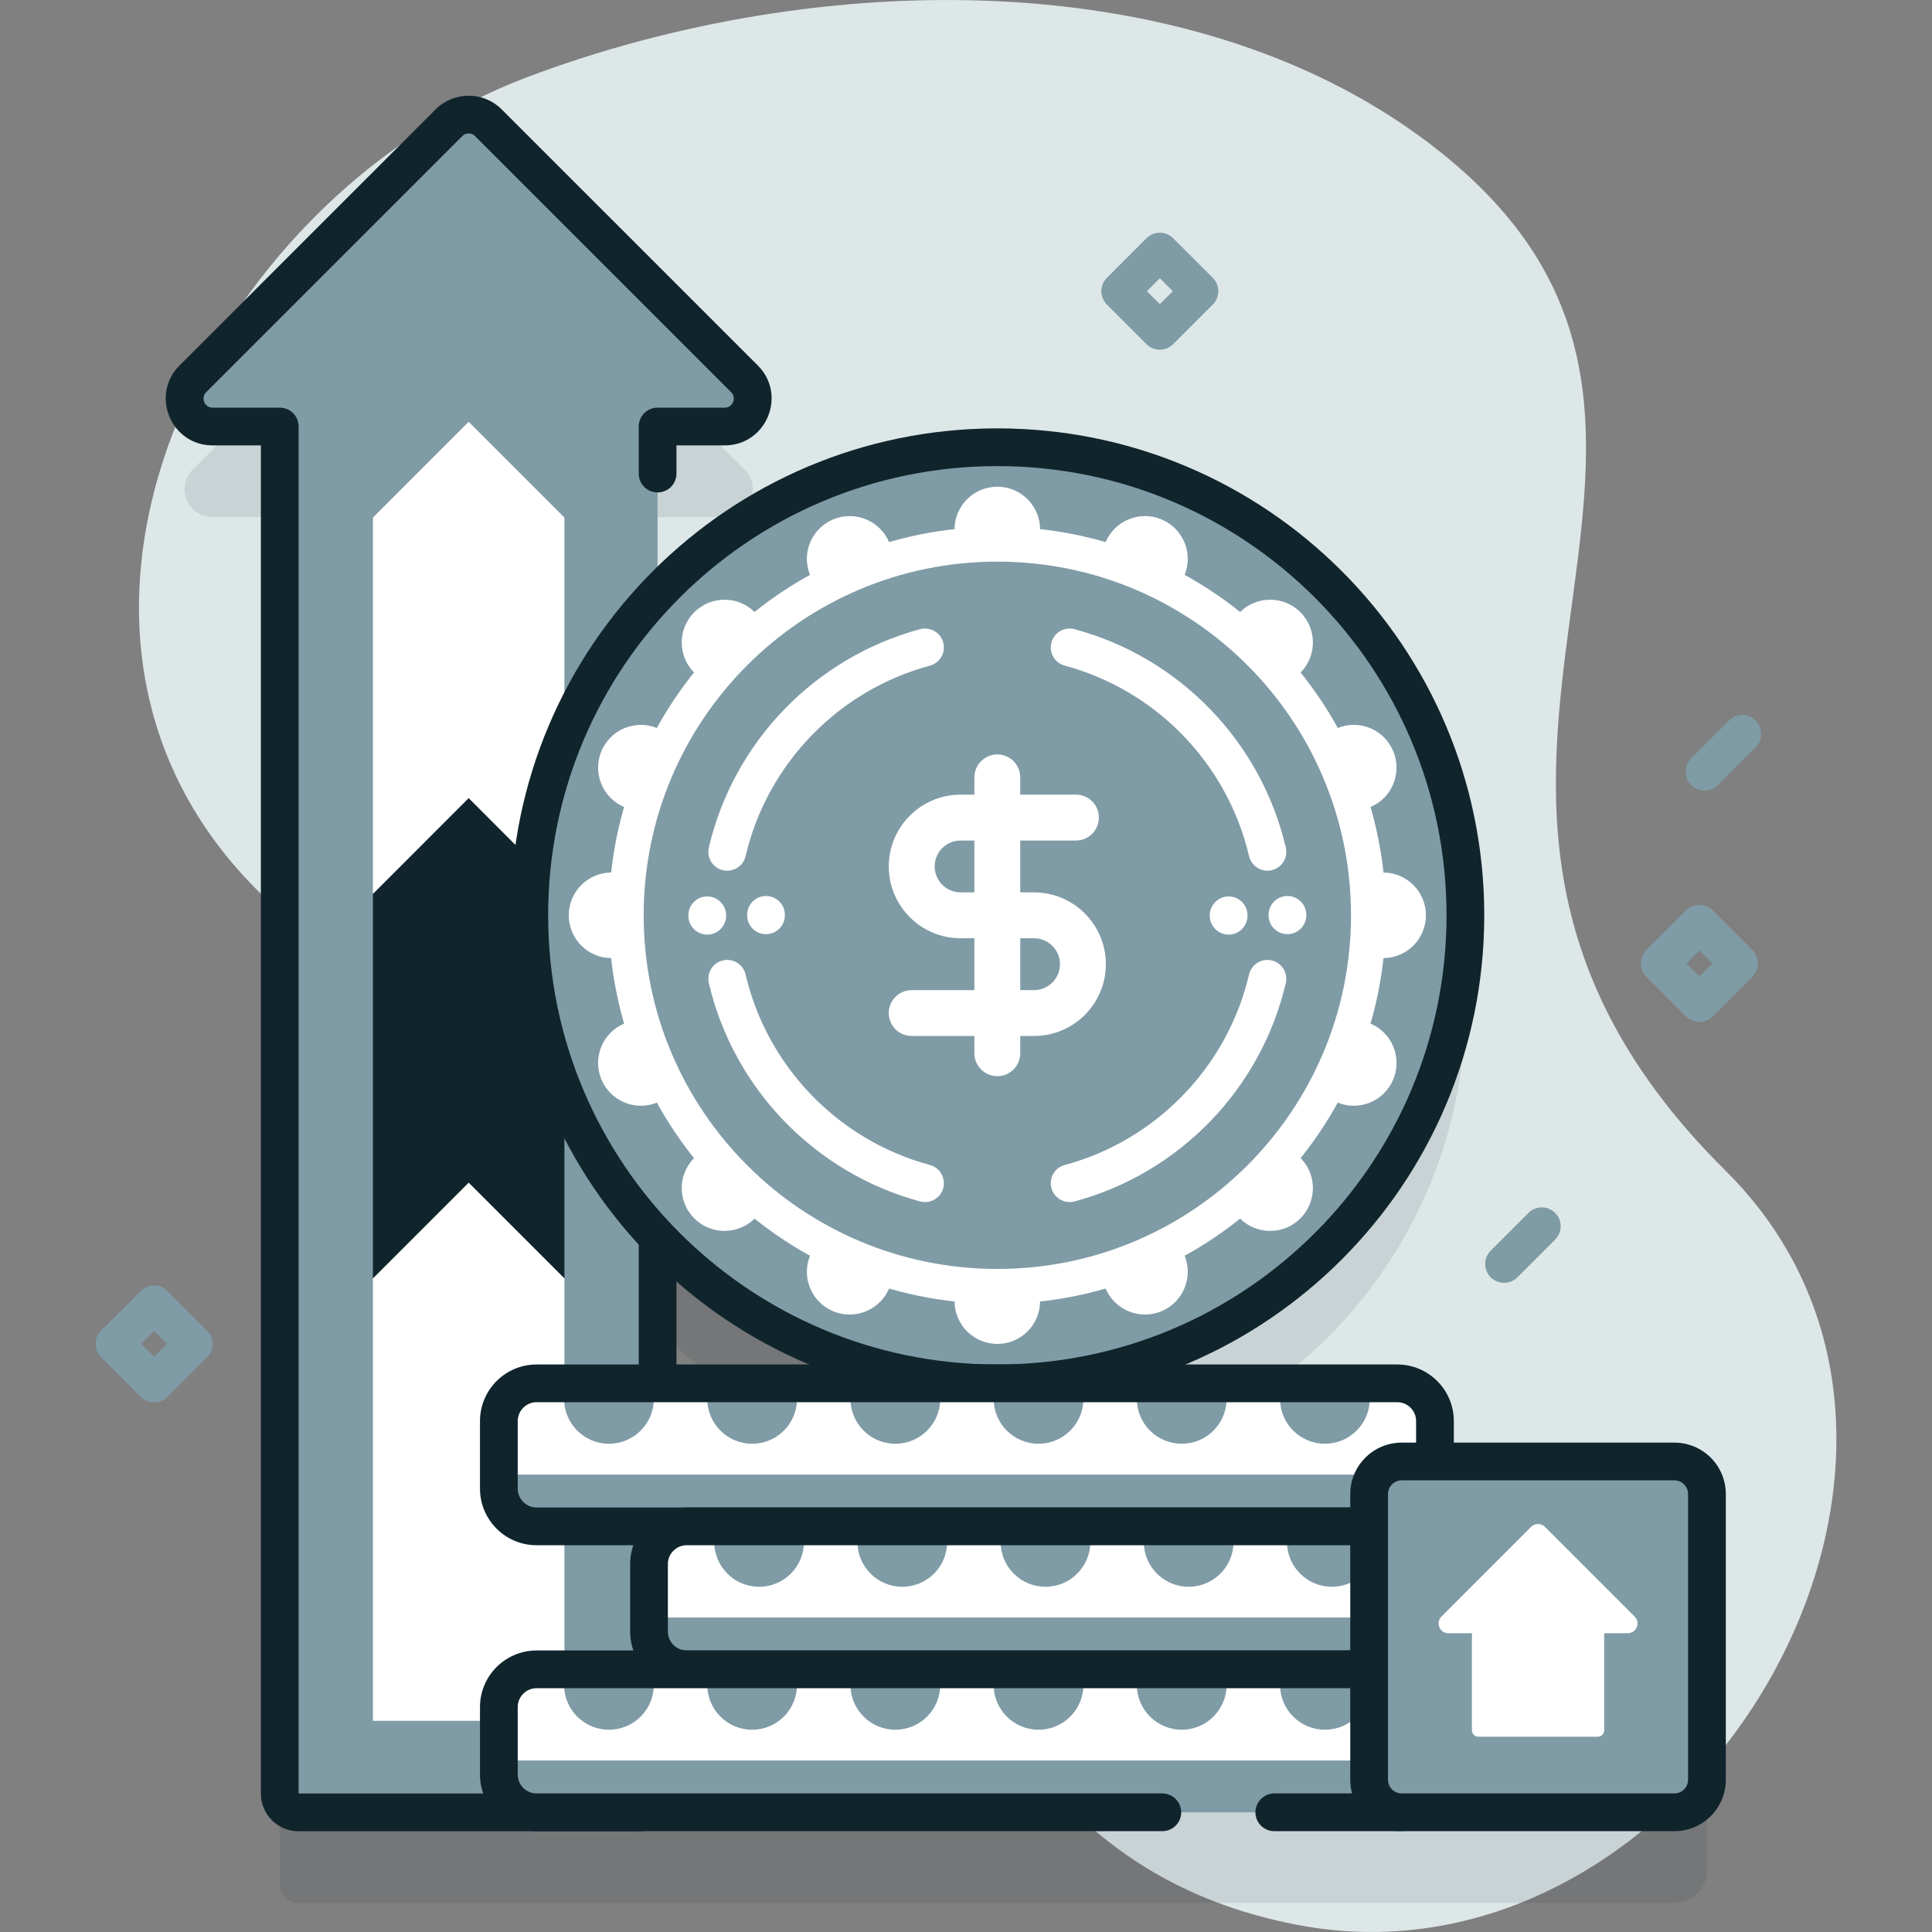 <svg width="36" height="36" viewBox="0 0 36 36" fill="none" xmlns="http://www.w3.org/2000/svg">
<rect x="0" y="0" width="36" height="36" fill="#808080" stroke="none"/>
<g clip-path="url(#clip0_44_8155)">
<path d="M32.149 21.81C24.808 14.536 33.519 8.153 26.835 2.829C22.324 -0.763 15.192 -0.592 9.821 1.439C3.86 3.692 -0.163 11.771 4.879 16.671C6.095 17.852 7.641 18.657 9.212 19.291C17.963 22.826 15.424 34.174 24.163 35.865C31.48 37.282 37.555 27.168 32.149 21.81Z" fill="#DEE7E8"/>
<path opacity="0.1" d="M31.199 28.92H26.739V28.168C26.739 27.779 26.424 27.464 26.036 27.464H18.584H12.253V24.742C13.843 26.419 16.091 27.464 18.584 27.464C23.401 27.464 27.305 23.56 27.305 18.743C27.305 13.926 23.401 10.021 18.584 10.021C16.091 10.021 13.843 11.067 12.253 12.744V9.635H13.504C13.968 9.635 14.2 9.075 13.873 8.746L9.101 3.975C8.897 3.772 8.568 3.772 8.365 3.975L3.594 8.746C3.266 9.075 3.498 9.635 3.961 9.635H5.213V35.111C5.213 35.302 5.368 35.457 5.56 35.457L31.199 35.457C31.535 35.457 31.807 35.185 31.807 34.85V29.527C31.807 29.192 31.535 28.92 31.199 28.92Z" fill="#10242C"/>
<path d="M13.504 7.947H12.253V33.423C12.253 33.614 12.098 33.77 11.906 33.77H5.56C5.368 33.77 5.213 33.614 5.213 33.423V7.947H3.961C3.498 7.947 3.266 7.387 3.594 7.059L8.365 2.287C8.568 2.084 8.897 2.084 9.101 2.287L13.873 7.059C14.2 7.387 13.968 7.947 13.504 7.947Z" fill="#7F9BA6"/>
<path d="M6.949 16.657V9.644L8.733 7.86L10.517 9.644V16.657H6.949Z" fill="white"/>
<path d="M6.949 23.82V16.657L8.733 14.872L10.517 16.657V23.82H6.949Z" fill="#10242C"/>
<path d="M10.517 23.821V32.065H6.949V23.821L8.733 22.037L10.517 23.821Z" fill="white"/>
<path fill-rule="evenodd" clip-rule="evenodd" d="M8.116 2.039C8.457 1.698 9.009 1.698 9.349 2.039L14.121 6.81C14.67 7.36 14.281 8.299 13.504 8.299H12.605V8.825C12.605 9.019 12.447 9.176 12.253 9.176C12.059 9.176 11.902 9.019 11.902 8.825V7.947C11.902 7.753 12.059 7.596 12.253 7.596H13.504C13.655 7.596 13.73 7.414 13.624 7.308L8.852 2.536C8.786 2.47 8.679 2.47 8.614 2.536L3.842 7.308C3.736 7.414 3.811 7.596 3.961 7.596H5.213C5.407 7.596 5.564 7.753 5.564 7.947V33.419H11.902V23.165C11.902 22.97 12.059 22.813 12.253 22.813C12.447 22.813 12.605 22.97 12.605 23.165V33.423C12.605 33.809 12.292 34.122 11.906 34.122H5.56C5.174 34.122 4.861 33.809 4.861 33.423V8.299H3.961C3.185 8.299 2.796 7.36 3.345 6.81L8.116 2.039ZM11.902 33.423C11.902 33.423 11.902 33.423 11.902 33.423V33.423Z" fill="#10242C"/>
<path d="M18.584 25.777C23.401 25.777 27.305 21.872 27.305 17.055C27.305 12.239 23.401 8.334 18.584 8.334C13.767 8.334 9.862 12.239 9.862 17.055C9.862 21.872 13.767 25.777 18.584 25.777Z" fill="#7F9BA6"/>
<path d="M25.772 16.258H20.509L24.231 12.536C24.542 12.225 24.542 11.72 24.231 11.408C23.919 11.097 23.414 11.097 23.103 11.408L19.381 15.13V9.867C19.381 9.426 19.024 9.069 18.584 9.069C18.143 9.069 17.786 9.426 17.786 9.867V15.13L14.065 11.408C13.753 11.097 13.248 11.097 12.937 11.408C12.625 11.72 12.625 12.225 12.937 12.536L16.658 16.258H11.395C10.955 16.258 10.598 16.615 10.598 17.055C10.598 17.496 10.955 17.853 11.395 17.853H16.658L12.937 21.575C12.625 21.886 12.625 22.391 12.937 22.703C13.248 23.014 13.753 23.014 14.065 22.703L17.786 18.981V24.244C17.786 24.684 18.143 25.042 18.584 25.042C19.024 25.042 19.381 24.684 19.381 24.244V18.981L23.103 22.703C23.414 23.014 23.919 23.014 24.231 22.703C24.542 22.391 24.542 21.886 24.231 21.575L20.509 17.853H25.772C26.213 17.853 26.57 17.496 26.57 17.055C26.57 16.615 26.213 16.258 25.772 16.258Z" fill="white"/>
<path d="M24.92 13.568L20.057 15.582L22.072 10.719C22.24 10.312 22.047 9.846 21.64 9.677C21.233 9.509 20.766 9.702 20.598 10.109L18.584 14.971L16.57 10.109C16.401 9.702 15.934 9.509 15.527 9.677C15.12 9.846 14.927 10.312 15.096 10.719L17.11 15.582L12.248 13.568C11.841 13.399 11.374 13.592 11.205 13.999C11.037 14.406 11.23 14.873 11.637 15.041L16.5 17.055L11.637 19.07C11.23 19.238 11.037 19.705 11.205 20.112C11.374 20.519 11.841 20.712 12.248 20.543L17.11 18.529L15.096 23.392C14.927 23.799 15.12 24.265 15.527 24.434C15.934 24.602 16.401 24.409 16.57 24.002L18.584 19.14L20.598 24.002C20.766 24.409 21.233 24.602 21.64 24.434C22.047 24.265 22.24 23.799 22.072 23.392L20.057 18.529L24.92 20.543C25.327 20.712 25.793 20.519 25.962 20.112C26.131 19.705 25.937 19.238 25.53 19.07L20.668 17.055L25.53 15.041C25.937 14.873 26.13 14.406 25.962 13.999C25.793 13.592 25.327 13.399 24.92 13.568Z" fill="white"/>
<path fill-rule="evenodd" clip-rule="evenodd" d="M18.584 8.685C13.961 8.685 10.214 12.433 10.214 17.055C10.214 21.678 13.961 25.425 18.584 25.425C23.206 25.425 26.954 21.678 26.954 17.055C26.954 12.433 23.206 8.685 18.584 8.685ZM9.511 17.055C9.511 12.044 13.573 7.982 18.584 7.982C23.595 7.982 27.657 12.044 27.657 17.055C27.657 22.066 23.595 26.128 18.584 26.128C13.573 26.128 9.511 22.066 9.511 17.055Z" fill="#10242C"/>
<path d="M18.584 24.295C22.582 24.295 25.823 21.054 25.823 17.055C25.823 13.057 22.582 9.816 18.584 9.816C14.585 9.816 11.344 13.057 11.344 17.055C11.344 21.054 14.585 24.295 18.584 24.295Z" fill="white"/>
<path d="M18.584 23.645C22.223 23.645 25.174 20.695 25.174 17.055C25.174 13.416 22.223 10.465 18.584 10.465C14.944 10.465 11.994 13.416 11.994 17.055C11.994 20.695 14.944 23.645 18.584 23.645Z" fill="#7F9BA6"/>
<path fill-rule="evenodd" clip-rule="evenodd" d="M17.576 11.972C17.626 12.16 17.515 12.353 17.328 12.403C15.626 12.861 14.296 14.229 13.893 15.953C13.849 16.142 13.659 16.259 13.47 16.215C13.281 16.171 13.164 15.982 13.208 15.792C13.671 13.816 15.194 12.249 17.145 11.724C17.332 11.674 17.525 11.785 17.576 11.972Z" fill="white"/>
<path fill-rule="evenodd" clip-rule="evenodd" d="M13.47 17.896C13.659 17.852 13.849 17.969 13.893 18.158C14.296 19.881 15.626 21.25 17.328 21.708C17.515 21.758 17.626 21.951 17.576 22.139C17.525 22.326 17.332 22.437 17.145 22.387C15.194 21.861 13.671 20.294 13.208 18.318C13.164 18.129 13.281 17.94 13.47 17.896Z" fill="white"/>
<path fill-rule="evenodd" clip-rule="evenodd" d="M19.592 11.972C19.642 11.785 19.835 11.674 20.023 11.724C21.974 12.249 23.497 13.816 23.959 15.792C24.003 15.982 23.886 16.171 23.697 16.215C23.508 16.259 23.319 16.142 23.274 15.953C22.871 14.229 21.541 12.861 19.84 12.403C19.652 12.353 19.541 12.16 19.592 11.972Z" fill="white"/>
<path fill-rule="evenodd" clip-rule="evenodd" d="M23.697 17.896C23.886 17.94 24.003 18.129 23.959 18.318C23.497 20.294 21.974 21.861 20.023 22.387C19.835 22.437 19.642 22.326 19.592 22.139C19.541 21.951 19.652 21.758 19.84 21.708C21.541 21.25 22.871 19.881 23.274 18.158C23.319 17.969 23.508 17.852 23.697 17.896Z" fill="white"/>
<path d="M19.268 16.628H19.011V15.662H20.049C20.285 15.662 20.476 15.47 20.476 15.234C20.476 14.998 20.285 14.807 20.049 14.807H19.011V14.486C19.011 14.249 18.82 14.058 18.584 14.058C18.348 14.058 18.156 14.249 18.156 14.486V14.807H17.899C17.161 14.807 16.561 15.407 16.561 16.145C16.561 16.883 17.161 17.483 17.899 17.483H18.156V18.449H16.989C16.753 18.449 16.561 18.641 16.561 18.877C16.561 19.113 16.753 19.304 16.989 19.304H18.156V19.625C18.156 19.861 18.348 20.053 18.584 20.053C18.82 20.053 19.011 19.861 19.011 19.625V19.304H19.268C20.006 19.304 20.606 18.704 20.606 17.966C20.606 17.228 20.006 16.628 19.268 16.628ZM17.899 16.628C17.633 16.628 17.416 16.411 17.416 16.145C17.416 15.878 17.633 15.662 17.899 15.662H18.156V16.628H17.899ZM19.268 18.449H19.011V17.483H19.268C19.535 17.483 19.751 17.7 19.751 17.966C19.751 18.233 19.535 18.449 19.268 18.449Z" fill="white"/>
<path fill-rule="evenodd" clip-rule="evenodd" d="M13.178 16.704C13.372 16.704 13.53 16.861 13.53 17.055V17.064C13.53 17.258 13.372 17.415 13.178 17.415C12.984 17.415 12.827 17.258 12.827 17.064V17.055C12.827 16.861 12.984 16.704 13.178 16.704Z" fill="white"/>
<path fill-rule="evenodd" clip-rule="evenodd" d="M14.273 16.696C14.468 16.696 14.625 16.853 14.625 17.047V17.055C14.625 17.25 14.468 17.407 14.273 17.407C14.079 17.407 13.922 17.25 13.922 17.055V17.047C13.922 16.853 14.079 16.696 14.273 16.696Z" fill="white"/>
<path fill-rule="evenodd" clip-rule="evenodd" d="M22.894 16.704C23.088 16.704 23.245 16.861 23.245 17.055V17.064C23.245 17.258 23.088 17.415 22.894 17.415C22.7 17.415 22.542 17.258 22.542 17.064V17.055C22.542 16.861 22.7 16.704 22.894 16.704Z" fill="white"/>
<path fill-rule="evenodd" clip-rule="evenodd" d="M23.989 16.696C24.183 16.696 24.341 16.853 24.341 17.047V17.055C24.341 17.25 24.183 17.407 23.989 17.407C23.795 17.407 23.638 17.25 23.638 17.055V17.047C23.638 16.853 23.795 16.696 23.989 16.696Z" fill="white"/>
<path d="M26.036 28.441H9.999C9.611 28.441 9.296 28.126 9.296 27.738V26.48C9.296 26.092 9.611 25.777 9.999 25.777H26.036C26.424 25.777 26.739 26.092 26.739 26.48V27.738C26.739 28.126 26.424 28.441 26.036 28.441Z" fill="white"/>
<path d="M9.296 27.476V27.738C9.296 28.126 9.611 28.441 9.999 28.441H26.036C26.424 28.441 26.739 28.126 26.739 27.738V27.476H9.296Z" fill="#7F9BA6"/>
<path d="M11.347 26.902C10.885 26.902 10.511 26.528 10.511 26.066V25.777H12.183V26.066C12.183 26.528 11.809 26.902 11.347 26.902Z" fill="#7F9BA6"/>
<path d="M14.015 26.902C13.553 26.902 13.179 26.528 13.179 26.066V25.777H14.851V26.066C14.851 26.528 14.477 26.902 14.015 26.902Z" fill="#7F9BA6"/>
<path d="M16.683 26.902C16.222 26.902 15.847 26.528 15.847 26.066V25.777H17.52V26.066C17.52 26.528 17.145 26.902 16.683 26.902Z" fill="#7F9BA6"/>
<path d="M19.352 26.902C18.89 26.902 18.515 26.528 18.515 26.066V25.777H20.188V26.066C20.188 26.528 19.813 26.902 19.352 26.902Z" fill="#7F9BA6"/>
<path d="M22.02 26.902C21.558 26.902 21.183 26.528 21.183 26.066V25.777H22.856V26.066C22.856 26.528 22.481 26.902 22.02 26.902Z" fill="#7F9BA6"/>
<path d="M24.688 26.902C24.226 26.902 23.852 26.528 23.852 26.066V25.777H25.524V26.066C25.524 26.528 25.149 26.902 24.688 26.902Z" fill="#7F9BA6"/>
<path fill-rule="evenodd" clip-rule="evenodd" d="M9.999 26.128C9.805 26.128 9.647 26.286 9.647 26.48V27.738C9.647 27.932 9.805 28.09 9.999 28.09H26.036C26.23 28.09 26.387 27.932 26.387 27.738V26.48C26.387 26.286 26.23 26.128 26.036 26.128H9.999ZM8.944 26.48C8.944 25.898 9.416 25.425 9.999 25.425H26.036C26.618 25.425 27.09 25.898 27.09 26.48V27.738C27.09 28.321 26.618 28.793 26.036 28.793H9.999C9.416 28.793 8.944 28.321 8.944 27.738V26.48Z" fill="#10242C"/>
<path d="M28.834 31.106H12.797C12.408 31.106 12.094 30.791 12.094 30.402V29.144C12.094 28.756 12.408 28.441 12.797 28.441H28.834C29.222 28.441 29.537 28.756 29.537 29.144V30.402C29.537 30.791 29.222 31.106 28.834 31.106Z" fill="white"/>
<path d="M12.094 30.14V30.402C12.094 30.791 12.408 31.106 12.797 31.106H28.834C29.222 31.106 29.537 30.791 29.537 30.402V30.14H12.094Z" fill="#7F9BA6"/>
<path d="M14.145 29.567C13.683 29.567 13.309 29.193 13.309 28.731V28.441H14.981V28.731C14.981 29.193 14.607 29.567 14.145 29.567Z" fill="#7F9BA6"/>
<path d="M16.813 29.567C16.351 29.567 15.977 29.193 15.977 28.731V28.441H17.649V28.731C17.649 29.193 17.275 29.567 16.813 29.567Z" fill="#7F9BA6"/>
<path d="M19.481 29.567C19.019 29.567 18.645 29.193 18.645 28.731V28.441H20.317V28.731C20.317 29.193 19.943 29.567 19.481 29.567Z" fill="#7F9BA6"/>
<path d="M22.149 29.567C21.688 29.567 21.313 29.193 21.313 28.731V28.441H22.985V28.731C22.985 29.193 22.611 29.567 22.149 29.567Z" fill="#7F9BA6"/>
<path d="M24.817 29.567C24.355 29.567 23.981 29.193 23.981 28.731V28.441H25.653V28.731C25.653 29.193 25.279 29.567 24.817 29.567Z" fill="#7F9BA6"/>
<path d="M27.485 29.567C27.024 29.567 26.649 29.193 26.649 28.731V28.441H28.322V28.731C28.322 29.193 27.947 29.567 27.485 29.567Z" fill="#7F9BA6"/>
<path fill-rule="evenodd" clip-rule="evenodd" d="M12.797 28.793C12.603 28.793 12.445 28.95 12.445 29.144V30.402C12.445 30.597 12.603 30.754 12.797 30.754H28.834C29.028 30.754 29.185 30.597 29.185 30.402V29.144C29.185 28.95 29.028 28.793 28.834 28.793H12.797ZM11.742 29.144C11.742 28.562 12.214 28.09 12.797 28.09H28.834C29.416 28.09 29.888 28.562 29.888 29.144V30.402C29.888 30.985 29.416 31.457 28.834 31.457H12.797C12.214 31.457 11.742 30.985 11.742 30.402V29.144Z" fill="#10242C"/>
<path d="M9.296 33.067V31.809C9.296 31.42 9.611 31.106 9.999 31.106H26.036C26.424 31.106 26.739 31.42 26.739 31.809V33.067H9.296Z" fill="white"/>
<path d="M9.296 32.804V33.067C9.296 33.455 9.611 33.77 9.999 33.77H26.036C26.424 33.77 26.739 33.455 26.739 33.067V32.804H9.296Z" fill="#7F9BA6"/>
<path d="M11.347 32.231C10.885 32.231 10.511 31.857 10.511 31.395V31.106H12.183V31.395C12.183 31.857 11.809 32.231 11.347 32.231Z" fill="#7F9BA6"/>
<path d="M14.015 32.231C13.553 32.231 13.179 31.857 13.179 31.395V31.106H14.851V31.395C14.851 31.857 14.477 32.231 14.015 32.231Z" fill="#7F9BA6"/>
<path d="M16.683 32.231C16.222 32.231 15.847 31.857 15.847 31.395V31.106H17.52V31.395C17.52 31.857 17.145 32.231 16.683 32.231Z" fill="#7F9BA6"/>
<path d="M19.352 32.231C18.89 32.231 18.515 31.857 18.515 31.395V31.106H20.188V31.395C20.188 31.857 19.813 32.231 19.352 32.231Z" fill="#7F9BA6"/>
<path d="M22.02 32.231C21.558 32.231 21.183 31.857 21.183 31.395V31.106H22.856V31.395C22.856 31.857 22.481 32.231 22.02 32.231Z" fill="#7F9BA6"/>
<path d="M24.688 32.231C24.226 32.231 23.852 31.857 23.852 31.395V31.106H25.524V31.395C25.524 31.857 25.149 32.231 24.688 32.231Z" fill="#7F9BA6"/>
<path fill-rule="evenodd" clip-rule="evenodd" d="M8.944 31.809C8.944 31.226 9.416 30.754 9.999 30.754H26.036C26.618 30.754 27.09 31.226 27.09 31.809V33.067C27.09 33.649 26.618 34.121 26.036 34.121H23.745C23.551 34.121 23.393 33.964 23.393 33.77C23.393 33.576 23.551 33.418 23.745 33.418H26.036C26.23 33.418 26.387 33.261 26.387 33.067V31.809C26.387 31.614 26.23 31.457 26.036 31.457H9.999C9.805 31.457 9.647 31.614 9.647 31.809V33.067C9.647 33.261 9.805 33.418 9.999 33.418H21.658C21.852 33.418 22.01 33.576 22.01 33.77C22.01 33.964 21.852 34.121 21.658 34.121H9.999C9.416 34.121 8.944 33.649 8.944 33.067V31.809Z" fill="#10242C"/>
<path d="M31.199 33.77H26.119C25.784 33.77 25.512 33.498 25.512 33.163V27.84C25.512 27.504 25.784 27.232 26.119 27.232H31.199C31.535 27.232 31.807 27.504 31.807 27.84V33.163C31.807 33.498 31.535 33.77 31.199 33.77Z" fill="#7F9BA6"/>
<path fill-rule="evenodd" clip-rule="evenodd" d="M26.119 27.584C25.978 27.584 25.863 27.698 25.863 27.84V33.163C25.863 33.304 25.978 33.418 26.119 33.418H31.199C31.34 33.418 31.455 33.304 31.455 33.163V27.84C31.455 27.698 31.34 27.584 31.199 27.584H26.119ZM25.16 27.84C25.16 27.31 25.59 26.881 26.119 26.881H31.199C31.729 26.881 32.158 27.31 32.158 27.84V33.163C32.158 33.692 31.729 34.121 31.199 34.121H26.119C25.59 34.121 25.16 33.692 25.16 33.163V27.84Z" fill="#10242C"/>
<path d="M28.53 28.451L26.86 30.122C26.745 30.237 26.826 30.433 26.988 30.433H27.427V32.24C27.427 32.307 27.481 32.362 27.548 32.362H29.771C29.838 32.362 29.892 32.307 29.892 32.24V30.433H30.33C30.493 30.433 30.574 30.237 30.459 30.122L28.788 28.451C28.717 28.38 28.602 28.38 28.53 28.451Z" fill="white"/>
<path fill-rule="evenodd" clip-rule="evenodd" d="M31.418 16.965C31.555 16.828 31.778 16.828 31.915 16.965L32.653 17.703C32.79 17.841 32.79 18.063 32.653 18.201L31.915 18.939C31.778 19.076 31.555 19.076 31.418 18.939L30.679 18.201C30.542 18.063 30.542 17.841 30.679 17.703L31.418 16.965ZM31.666 17.711L31.425 17.952L31.666 18.193L31.907 17.952L31.666 17.711Z" fill="#7F9BA6"/>
<path fill-rule="evenodd" clip-rule="evenodd" d="M2.623 24.055C2.76 23.917 2.983 23.917 3.12 24.055L3.858 24.793C3.995 24.93 3.995 25.153 3.858 25.29L3.12 26.028C2.983 26.166 2.76 26.166 2.623 26.028L1.884 25.29C1.747 25.153 1.747 24.93 1.884 24.793L2.623 24.055ZM2.871 24.8L2.63 25.041L2.871 25.282L3.112 25.041L2.871 24.8Z" fill="#7F9BA6"/>
<path fill-rule="evenodd" clip-rule="evenodd" d="M21.363 4.439C21.5 4.302 21.723 4.302 21.86 4.439L22.599 5.177C22.736 5.314 22.736 5.537 22.599 5.674L21.86 6.413C21.723 6.55 21.5 6.55 21.363 6.413L20.625 5.674C20.488 5.537 20.488 5.314 20.625 5.177L21.363 4.439ZM21.612 5.185L21.371 5.426L21.612 5.667L21.853 5.426L21.612 5.185Z" fill="#7F9BA6"/>
<path fill-rule="evenodd" clip-rule="evenodd" d="M32.714 13.428C32.851 13.565 32.851 13.788 32.714 13.925L32.011 14.628C31.874 14.765 31.651 14.765 31.514 14.628C31.376 14.491 31.376 14.268 31.514 14.131L32.217 13.428C32.354 13.29 32.577 13.29 32.714 13.428Z" fill="#7F9BA6"/>
<path fill-rule="evenodd" clip-rule="evenodd" d="M28.978 22.601C29.115 22.738 29.115 22.96 28.978 23.098L28.275 23.801C28.137 23.938 27.915 23.938 27.777 23.801C27.64 23.664 27.64 23.441 27.777 23.304L28.48 22.601C28.618 22.463 28.84 22.463 28.978 22.601Z" fill="#7F9BA6"/>
</g>
<defs>
<clipPath id="clip0_44_8155">
<rect width="36" height="36" fill="white"/>
</clipPath>
</defs>
</svg>
